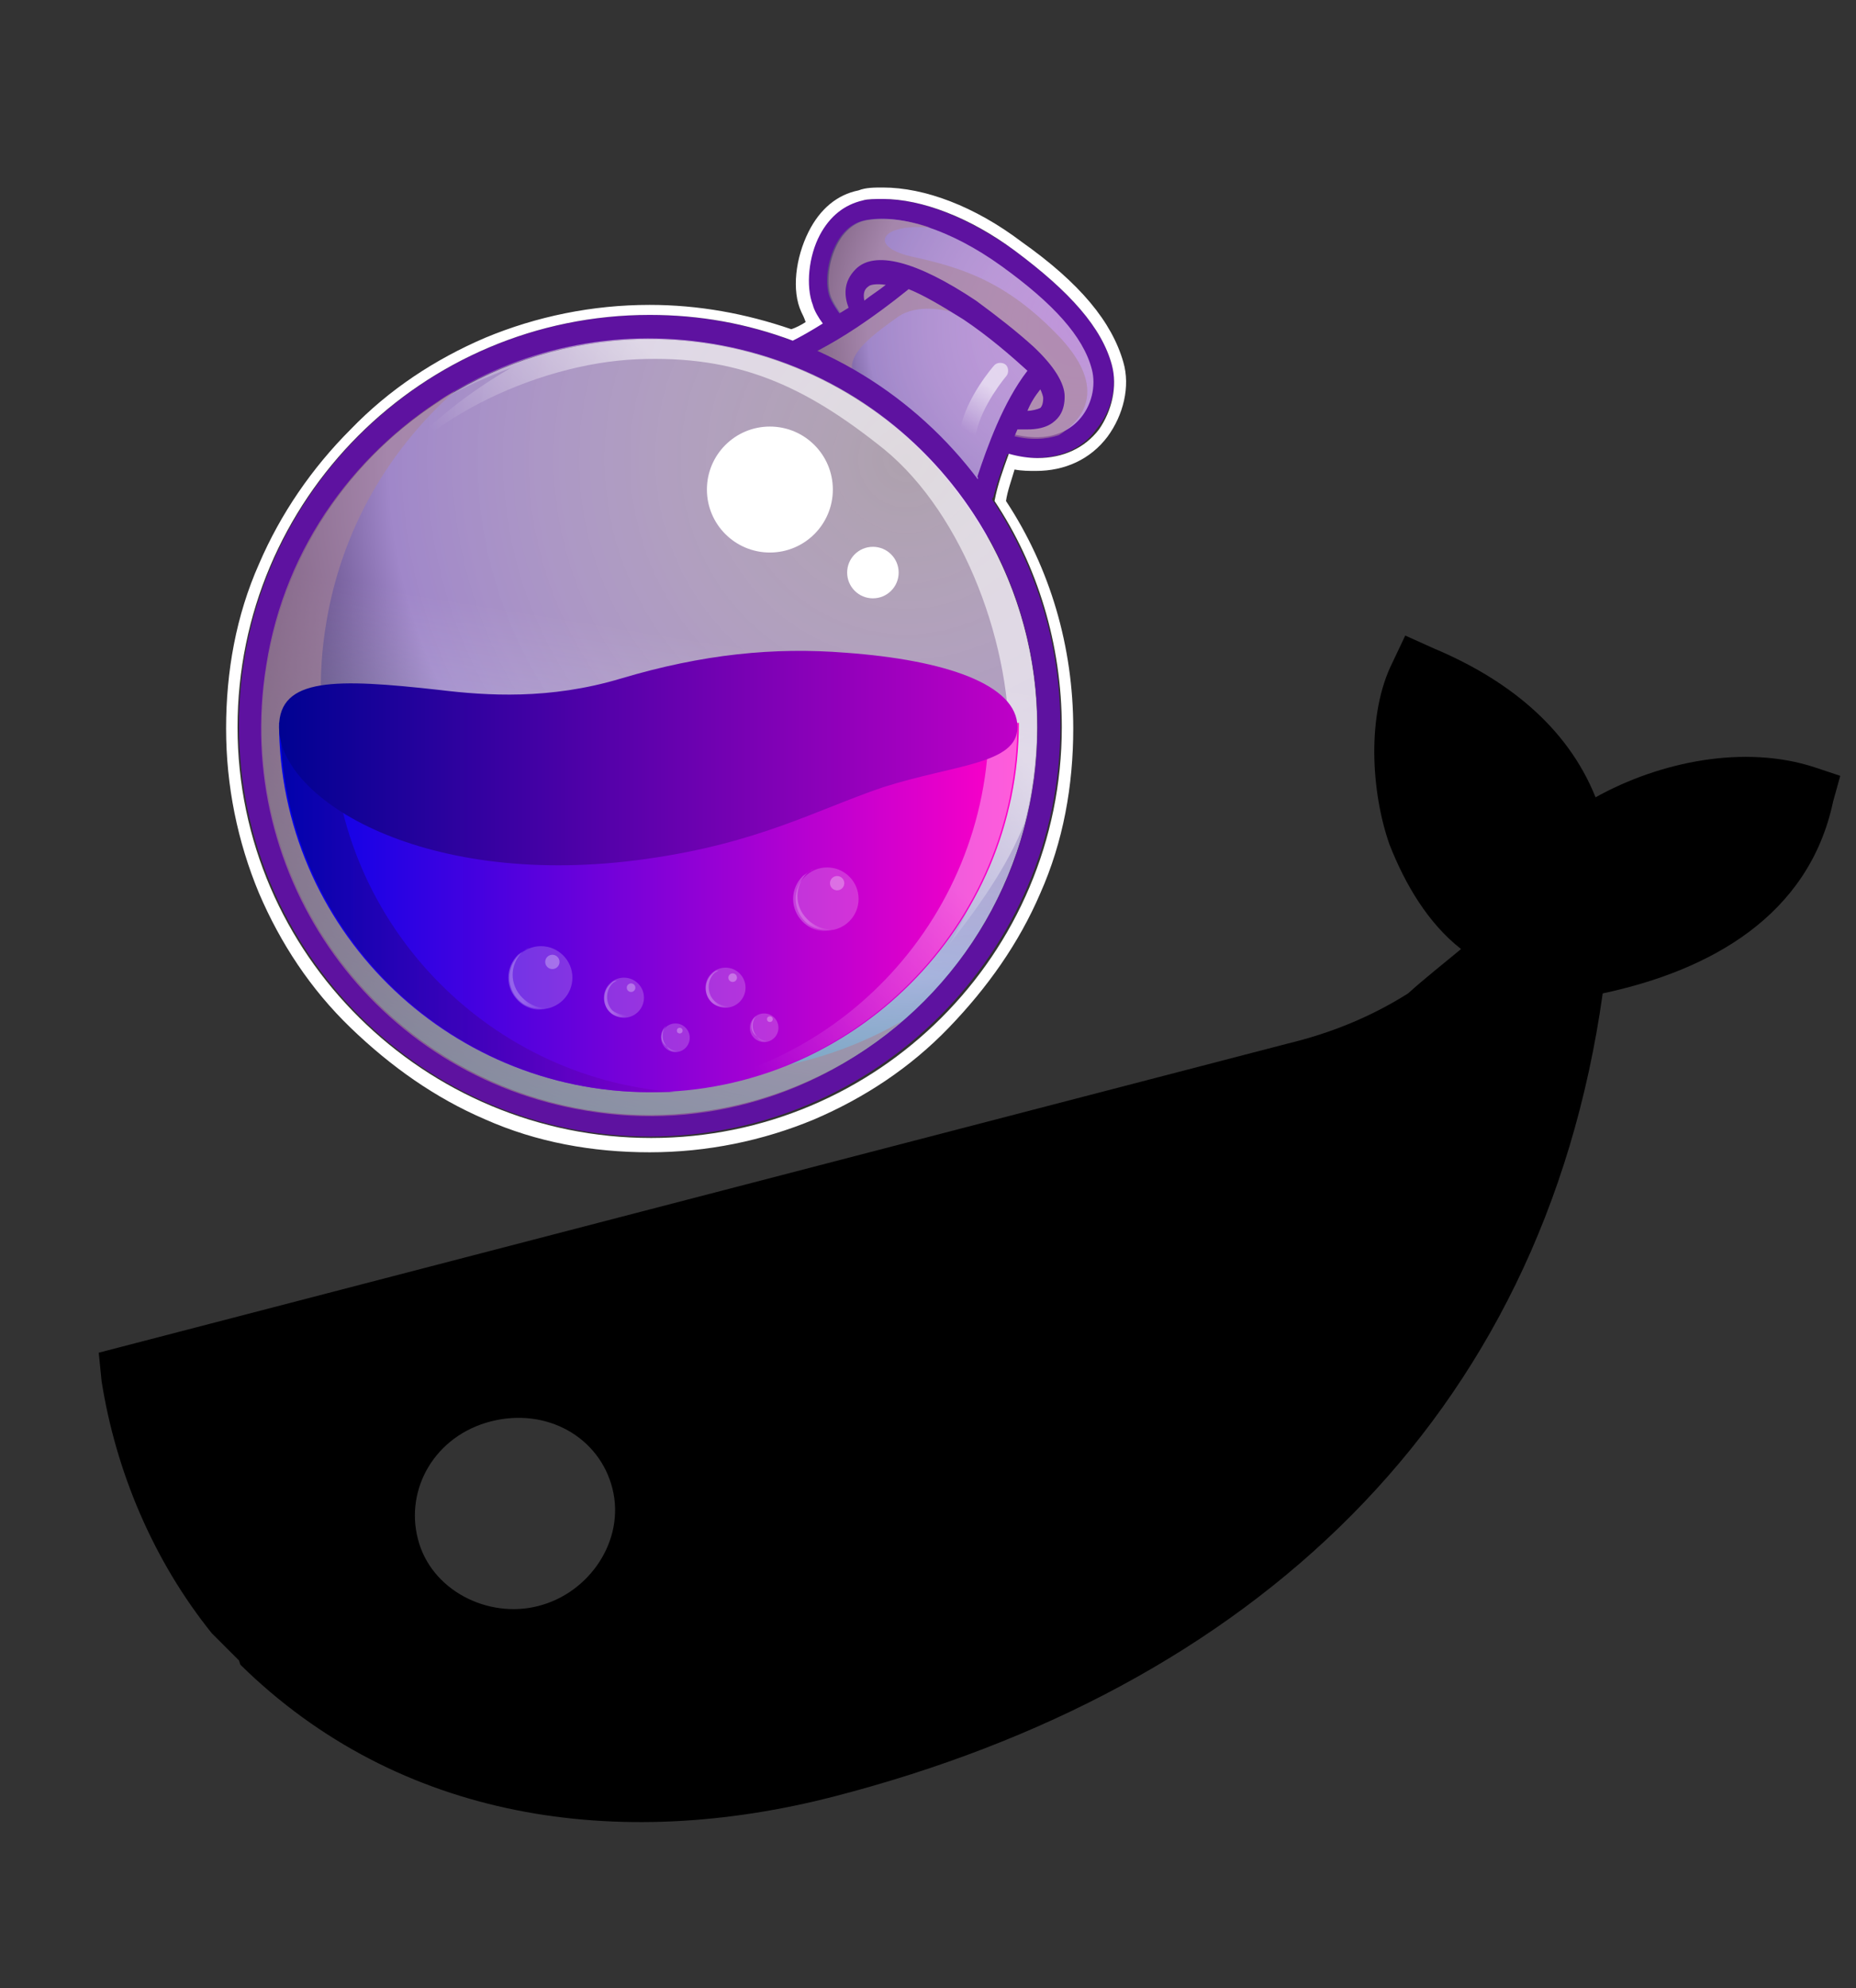 <?xml version="1.0" encoding="utf-8"?>
<!-- Generator: Adobe Illustrator 25.1.0, SVG Export Plug-In . SVG Version: 6.00 Build 0)  -->
<svg version="1.1" id="Layer_1" xmlns="http://www.w3.org/2000/svg" xmlns:xlink="http://www.w3.org/1999/xlink" x="0px" y="0px"
	 viewBox="0 0 129.7 138.9" style="enable-background:new 0 0 129.7 138.9;" xml:space="preserve">
<rect x="0" y="0" width="129.7" height="138.9" fill="#333333" stroke="none"/>
<style type="text/css">
	.st0{fill:#5E12A0;}
	.st1{fill:url(#XMLID_35_);}
	.st2{fill:url(#XMLID_36_);}
	.st3{opacity:0.6;fill:#A98698;enable-background:new    ;}
	.st4{opacity:0.6;fill:url(#XMLID_54_);enable-background:new    ;}
	.st5{opacity:0.6;fill:url(#XMLID_55_);enable-background:new    ;}
	.st6{fill:url(#XMLID_58_);}
	.st7{opacity:0.6;}
	.st8{opacity:0.6;fill:url(#XMLID_59_);enable-background:new    ;}
	.st9{opacity:0.7;}
	.st10{fill:url(#XMLID_60_);}
	.st11{fill:url(#XMLID_69_);}
	.st12{fill:#FFFFFF;}
	.st13{fill:url(#XMLID_70_);}
	.st14{opacity:0.2;fill:#FFFFFF;enable-background:new    ;}
	.st15{opacity:0.4;}
	.st16{opacity:0.6;fill:url(#XMLID_71_);enable-background:new    ;}
	.st17{opacity:0.3;fill:#FFFFFF;enable-background:new    ;}
	.st18{opacity:0.6;fill:url(#XMLID_72_);enable-background:new    ;}
	.st19{opacity:0.6;fill:url(#XMLID_73_);enable-background:new    ;}
	.st20{opacity:0.6;fill:url(#XMLID_74_);enable-background:new    ;}
	.st21{opacity:0.6;fill:url(#XMLID_75_);enable-background:new    ;}
	.st22{opacity:0.6;fill:url(#XMLID_76_);enable-background:new    ;}
</style>
<g id="XMLID_2_">
	<g id="XMLID_3_">
		<g id="XMLID_66_">
			<g id="XMLID_67_">
				<path id="XMLID_68_" class="st0" d="M77.7,25.5c-0.7-2.6-2.9-5.1-6.8-8c-3.2-2.3-6.5-3.6-9.2-3.6c-0.5,0-1,0-1.5,0.1
					c-1.2,0.2-2.3,1.1-3,2.4c-0.8,1.6-1,3.6-0.5,4.9c0.2,0.4,0.4,0.9,0.7,1.3c-2.6,1.6-4,2-4.2,2c6.7,2.2,12.3,6.9,15.8,13V37
					c0.1-1.6,0.6-3.4,1.3-5.3c0.7,0.2,1.4,0.3,2,0.3l0,0c1.8,0,3.4-0.7,4.3-2C77.7,28.7,78.1,26.9,77.7,25.5z"/>
			</g>
		</g>
		<g id="XMLID_62_">
			<g id="XMLID_64_">
				
					<radialGradient id="XMLID_35_" cx="75.42" cy="-382.041" r="21.703" gradientTransform="matrix(1 0 0 -1 0 -359.222)" gradientUnits="userSpaceOnUse">
					<stop  offset="0" style="stop-color:#FFEAFF;stop-opacity:0.6"/>
					<stop  offset="0.681" style="stop-color:#A087C9"/>
					<stop  offset="1" style="stop-color:#10002F"/>
				</radialGradient>
				<path id="XMLID_65_" class="st1" d="M70.7,30.3c4.4,1.2,6.2-2.2,5.6-4.5s-2.7-4.6-6.3-7.2c-3.6-2.6-7.2-3.7-9.6-3.2
					c-2.3,0.5-3,4-2.4,5.4c0.2,0.5,0.8,1.3,1.5,2.2c-0.9,0.6-1.8,1.1-2.5,1.6c4.5,2,8.4,5.1,11.3,9c0.3-1.3,0.8-2.5,1.3-3.5
					C69.9,30.1,70.3,30.2,70.7,30.3z"/>
			</g>
			
				<radialGradient id="XMLID_36_" cx="63.345" cy="-391.297" r="53.101" gradientTransform="matrix(1 0 0 -1 0 -359.222)" gradientUnits="userSpaceOnUse">
				<stop  offset="0" style="stop-color:#FFEAFF;stop-opacity:0.6"/>
				<stop  offset="0.681" style="stop-color:#A087C9"/>
				<stop  offset="1" style="stop-color:#10002F"/>
			</radialGradient>
			<circle id="XMLID_63_" class="st2" cx="45.4" cy="50.8" r="27.1"/>
		</g>
		<path id="XMLID_61_" class="st3" d="M74.1,23.6c-3.7-3.9-6.8-4.9-10.5-5.7c-2.9-0.7-2.1-2.3,1.4-2c-1.7-0.6-3.3-0.7-4.5-0.5
			c-2.3,0.5-3,4-2.4,5.4c0.2,0.5,0.8,1.3,1.5,2.2c-1.3,0.9-2.4,1.5-3.4,2c0.4,0.2,1,0.4,1.6,0.8c1.7,0.9,3.4,2.3,3.4,2.3
			c-2.7-2.3-2.1-3.4,1.6-6c1.2-0.8,3.3-0.7,5.3,0.3s4.3,3.6,4.3,3.6l-2.2,4.3c0.1,0,0.3,0.1,0.4,0.1c1.4,0.4,2.5,0.3,3.4,0
			C75.1,29.7,77.8,27.6,74.1,23.6z"/>
		<g id="XMLID_56_">
			<path id="XMLID_57_" class="st0" d="M63.5,20.2c1,0.4,2.2,1.1,3.8,2.1c1.8,1.2,3.4,2.6,4.5,3.6c-1.7,2.2-2.8,5.3-3.5,7.4
				c0.3,0.5,0.7,1,1.1,1.5c0.3-1.2,0.9-3,1.7-4.8c0.2,0,0.4,0,0.7,0c0.6,0,1.3-0.1,1.8-0.5c0.4-0.3,0.8-0.8,0.8-1.8
				c0-0.9-0.7-2.1-2.2-3.5c-1.1-1-2.5-2.1-4-3.2c-4.2-2.8-7.1-3.5-8.4-2.2c-0.9,0.9-0.8,1.9-0.5,2.7c-1.6,1-2.9,1.7-3.7,2.2
				c0.6,0.2,1.1,0.4,1.7,0.7C58.7,23.7,60.9,22.3,63.5,20.2z M72.7,27.2c0.1,0.2,0.2,0.5,0.2,0.6c0,0.4-0.1,0.6-0.2,0.7
				c-0.2,0.1-0.6,0.2-0.9,0.2C72,28.2,72.3,27.7,72.7,27.2z M60.7,20c0.1-0.1,0.5-0.2,1.2-0.1c-0.5,0.4-1,0.7-1.5,1.1
				C60.3,20.5,60.4,20.2,60.7,20z"/>
		</g>
		<g id="XMLID_52_">
			<path id="XMLID_53_" class="st0" d="M45.4,22c-15.9,0-28.7,12.9-28.7,28.7s12.9,28.7,28.7,28.7s28.7-12.9,28.7-28.7
				S61.2,22,45.4,22z M45.4,77.9c-15,0-27.1-12.1-27.1-27.1s12.1-27.1,27.1-27.1s27.1,12.1,27.1,27.1S60.3,77.9,45.4,77.9z"/>
		</g>
		
			<linearGradient id="XMLID_54_" gradientUnits="userSpaceOnUse" x1="-2191.882" y1="-1678.828" x2="-2137.583" y2="-1678.828" gradientTransform="matrix(0.16 -0.987 -0.987 -0.16 -1265.407 -2354.664)">
			<stop  offset="0" style="stop-color:#81FFFF"/>
			<stop  offset="0.62" style="stop-color:#FFFFFF;stop-opacity:0"/>
		</linearGradient>
		<circle id="XMLID_51_" class="st4" cx="45.4" cy="50.8" r="27.1"/>
		<g id="XMLID_49_">
			<path id="XMLID_50_" class="st3" d="M45.2,74.6c-14.8-2.4-24.9-16.3-22.4-31.1c1.1-6.6,4.4-12.1,9-16.2
				c-6.8,4-11.9,10.8-13.2,19.2C16.2,61.3,26.2,75.2,41,77.6c8.3,1.4,16.2-1.2,22.1-6.3C57.9,74.3,51.6,75.7,45.2,74.6z"/>
		</g>
		
			<linearGradient id="XMLID_55_" gradientUnits="userSpaceOnUse" x1="64.482" y1="-391.553" x2="42.036" y2="-412.149" gradientTransform="matrix(1 0 0 -1 0 -359.222)">
			<stop  offset="0.289" style="stop-color:#FFFFFF"/>
			<stop  offset="0.78" style="stop-color:#FFFFFF;stop-opacity:0"/>
		</linearGradient>
		<path id="XMLID_48_" class="st5" d="M49.7,24c-6.8-1.1-13.5,0.4-18.9,3.9c-0.1,0.1-0.2,0.2-0.2,0.2c2.1-1.3,5.1-2.4,5.1-2.4
			c-7.9,4.6-10.3,9.8-10.3,9.8c3.1-5.9,12-10.1,19.1-10.4c7-0.3,11.7,1.8,17.3,6.3c5.6,4.6,9,13.9,8.7,21.3S66.3,66,66.3,66
			c2.7-3.4,4.3-6,5.3-8.5c0.2-0.8,0.4-1.6,0.5-2.4C74.5,40.3,64.5,26.4,49.7,24z"/>
		<g id="XMLID_41_">
			
				<linearGradient id="XMLID_58_" gradientUnits="userSpaceOnUse" x1="19.5" y1="-422.622" x2="71.119" y2="-422.622" gradientTransform="matrix(1 0 0 -1 0 -359.222)">
				<stop  offset="0" style="stop-color:#0002E9"/>
				<stop  offset="0.995" style="stop-color:#FF00C7"/>
			</linearGradient>
			<path id="XMLID_47_" class="st6" d="M71.2,50.5c0,14.2-11.6,25.8-25.8,25.8S19.5,64.8,19.5,50.5H71.2z"/>
			<g id="XMLID_45_" class="st7">
				
					<linearGradient id="XMLID_59_" gradientUnits="userSpaceOnUse" x1="73.555" y1="-411.997" x2="45.478" y2="-438.531" gradientTransform="matrix(1 0 0 -1 0 -359.222)">
					<stop  offset="0.289" style="stop-color:#FFFFFF"/>
					<stop  offset="0.78" style="stop-color:#FFFFFF;stop-opacity:0"/>
				</linearGradient>
				<path id="XMLID_46_" class="st8" d="M69.1,50.5c0,13.9-11,25.3-24.8,25.8c0.3,0,0.7,0,1,0c14.2,0,25.8-11.6,25.8-25.8
					C71.2,50.5,69.1,50.5,69.1,50.5z"/>
			</g>
			<g id="XMLID_43_" class="st9">
				
					<linearGradient id="XMLID_60_" gradientUnits="userSpaceOnUse" x1="19.539" y1="-422.622" x2="47.139" y2="-422.622" gradientTransform="matrix(1 0 0 -1 0 -359.222)">
					<stop  offset="0" style="stop-color:#000292"/>
					<stop  offset="0.995" style="stop-color:#7D00C7"/>
				</linearGradient>
				<path id="XMLID_44_" class="st10" d="M23.2,50.5h-3.6c0,14.2,11.6,25.8,25.8,25.8c0.6,0,1.2,0,1.8,0
					C33.8,75.3,23.2,64.1,23.2,50.5z"/>
			</g>
			
				<linearGradient id="XMLID_69_" gradientUnits="userSpaceOnUse" x1="19.595" y1="-412.182" x2="71.111" y2="-412.182" gradientTransform="matrix(1 0 0 -1 0 -359.222)">
				<stop  offset="0" style="stop-color:#000292"/>
				<stop  offset="0.995" style="stop-color:#BE00C7"/>
			</linearGradient>
			<path id="XMLID_42_" class="st11" d="M71.1,50.8c0-3-5.1-4.7-12-5.2c-5-0.4-10,0.1-15.7,1.8c-5,1.5-9.4,1.2-12.7,0.8
				c-7.2-0.8-11.2-0.9-11.2,2.6c0,5.1,10.3,11.4,25.7,9.2c7.8-1.1,11.8-3.4,16.5-5C66.7,53.4,71.1,53.4,71.1,50.8z"/>
		</g>
		<circle id="XMLID_40_" class="st12" cx="53.8" cy="34.2" r="4.4"/>
		<circle id="XMLID_39_" class="st12" cx="61" cy="40" r="1.8"/>
		<g id="XMLID_37_" class="st7">
			
				<linearGradient id="XMLID_70_" gradientUnits="userSpaceOnUse" x1="70.33" y1="-384.563" x2="66.628" y2="-390.58" gradientTransform="matrix(1 0 0 -1 0 -359.222)">
				<stop  offset="0.289" style="stop-color:#FFFFFF"/>
				<stop  offset="0.78" style="stop-color:#FFFFFF;stop-opacity:0"/>
			</linearGradient>
			<path id="XMLID_38_" class="st13" d="M67.6,30.7C67.5,30.7,67.5,30.7,67.6,30.7c-0.4,0-0.6-0.3-0.5-0.7c0.4-2.2,2.3-4.4,2.4-4.5
				c0.2-0.2,0.6-0.2,0.8,0c0.2,0.2,0.2,0.6,0,0.8c0,0-1.7,2-2.1,4C68.1,30.5,67.8,30.7,67.6,30.7z"/>
		</g>
		<path id="XMLID_34_" class="st12" d="M61.7,13.9c2.7,0,6.1,1.3,9.2,3.6c3.9,2.9,6.1,5.4,6.8,8c0.4,1.5,0,3.2-0.9,4.5
			c-1,1.3-2.5,2-4.3,2l0,0c-0.6,0-1.3-0.1-2-0.3c-0.4,1.1-0.8,2.2-1,3.3c3,4.5,4.7,10,4.7,15.8c0,15.9-12.9,28.7-28.7,28.7
			S16.6,66.7,16.6,50.8S29.5,22,45.4,22c3.5,0,6.8,0.6,10,1.8c0.6-0.3,1.3-0.7,2.1-1.2c-0.3-0.4-0.6-0.9-0.7-1.3
			c-0.5-1.3-0.3-3.4,0.5-4.9c0.7-1.3,1.7-2.1,3-2.4C60.6,13.9,61.2,13.9,61.7,13.9 M61.7,13.1c-0.6,0-1.2,0-1.7,0.2
			c-1.5,0.3-2.7,1.3-3.5,2.9c-0.9,1.8-1.2,4.1-0.5,5.6c0.1,0.2,0.2,0.4,0.3,0.7c-0.3,0.2-0.7,0.4-1,0.5c-3.2-1.1-6.5-1.7-9.9-1.7
			c-4,0-7.9,0.8-11.5,2.3c-3.5,1.5-6.7,3.6-9.4,6.4c-2.7,2.7-4.9,5.9-6.4,9.4c-1.6,3.6-2.3,7.5-2.3,11.5s0.8,7.9,2.3,11.5
			c1.5,3.5,3.6,6.7,6.4,9.4s5.9,4.9,9.4,6.4c3.6,1.6,7.5,2.3,11.5,2.3s7.9-0.8,11.5-2.3c3.5-1.5,6.7-3.6,9.4-6.4
			c2.7-2.8,4.9-5.9,6.4-9.4c1.6-3.6,2.3-7.5,2.3-11.5c0-5.7-1.6-11.2-4.7-15.9c0.1-0.7,0.4-1.5,0.6-2.2c0.5,0.1,1,0.1,1.5,0.1
			c2,0,3.8-0.8,5-2.4c1.1-1.5,1.6-3.5,1.1-5.2c-0.8-2.8-3-5.5-7.1-8.4C68.1,14.4,64.6,13.1,61.7,13.1L61.7,13.1z"/>
		<g id="XMLID_29_">
			<circle id="XMLID_33_" class="st14" cx="43.6" cy="69.7" r="1.4"/>
			<g id="XMLID_31_" class="st15">
				
					<linearGradient id="XMLID_71_" gradientUnits="userSpaceOnUse" x1="42.204" y1="-429.009" x2="44.259" y2="-429.009" gradientTransform="matrix(1 0 0 -1 0 -359.222)">
					<stop  offset="0.289" style="stop-color:#FFFFFF"/>
					<stop  offset="0.78" style="stop-color:#FFFFFF;stop-opacity:0"/>
				</linearGradient>
				<path id="XMLID_32_" class="st16" d="M42.8,70.6c-0.5-0.5-0.5-1.4,0-1.9c0.1-0.1,0.2-0.1,0.3-0.2c-0.2,0-0.3,0.1-0.5,0.3
					c-0.5,0.5-0.5,1.4,0,1.9c0.4,0.4,1.1,0.5,1.7,0.2C43.8,71,43.2,70.9,42.8,70.6z"/>
			</g>
			<circle id="XMLID_30_" class="st17" cx="44.1" cy="69" r="0.3"/>
		</g>
		<g id="XMLID_24_">
			<circle id="XMLID_28_" class="st14" cx="50.7" cy="69" r="1.4"/>
			<g id="XMLID_26_" class="st15">
				
					<linearGradient id="XMLID_72_" gradientUnits="userSpaceOnUse" x1="49.288" y1="-428.309" x2="51.342" y2="-428.309" gradientTransform="matrix(1 0 0 -1 0 -359.222)">
					<stop  offset="0.289" style="stop-color:#FFFFFF"/>
					<stop  offset="0.78" style="stop-color:#FFFFFF;stop-opacity:0"/>
				</linearGradient>
				<path id="XMLID_27_" class="st18" d="M49.9,69.9c-0.5-0.5-0.5-1.4,0-1.9c0.1-0.1,0.2-0.1,0.3-0.2c-0.2,0-0.3,0.1-0.5,0.3
					c-0.5,0.5-0.5,1.4,0,1.9c0.4,0.4,1.1,0.5,1.7,0.2C50.9,70.4,50.3,70.3,49.9,69.9z"/>
			</g>
			<circle id="XMLID_25_" class="st17" cx="51.2" cy="68.3" r="0.3"/>
		</g>
		<g id="XMLID_19_">
			<circle id="XMLID_23_" class="st14" cx="47.2" cy="72.5" r="1"/>
			<g id="XMLID_21_" class="st15">
				
					<linearGradient id="XMLID_73_" gradientUnits="userSpaceOnUse" x1="46.143" y1="-431.712" x2="47.686" y2="-431.712" gradientTransform="matrix(1 0 0 -1 0 -359.222)">
					<stop  offset="0.289" style="stop-color:#FFFFFF"/>
					<stop  offset="0.78" style="stop-color:#FFFFFF;stop-opacity:0"/>
				</linearGradient>
				<path id="XMLID_22_" class="st19" d="M46.6,73.1c-0.4-0.4-0.4-1.1,0-1.5c0,0,0.1-0.1,0.2-0.1c-0.1,0-0.2,0.1-0.3,0.2
					C46.1,72.1,46.1,72.8,46.6,73.1c0.2,0.4,0.7,0.5,1.2,0.2C47.3,73.5,46.9,73.4,46.6,73.1z"/>
			</g>
			<circle id="XMLID_20_" class="st17" cx="47.5" cy="72" r="0.2"/>
		</g>
		<g id="XMLID_14_">
			<circle id="XMLID_18_" class="st14" cx="53.4" cy="71.8" r="1"/>
			<g id="XMLID_16_" class="st15">
				
					<linearGradient id="XMLID_74_" gradientUnits="userSpaceOnUse" x1="52.387" y1="-431.012" x2="53.929" y2="-431.012" gradientTransform="matrix(1 0 0 -1 0 -359.222)">
					<stop  offset="0.289" style="stop-color:#FFFFFF"/>
					<stop  offset="0.78" style="stop-color:#FFFFFF;stop-opacity:0"/>
				</linearGradient>
				<path id="XMLID_17_" class="st20" d="M52.9,72.4c-0.4-0.4-0.4-1.1,0-1.5c0,0,0.1-0.1,0.2-0.1c-0.1,0-0.2,0.1-0.3,0.2
					C52.4,71.4,52.4,72.1,52.9,72.4c0.2,0.4,0.7,0.5,1.2,0.2C53.6,72.8,53.1,72.7,52.9,72.4z"/>
			</g>
			<circle id="XMLID_15_" class="st17" cx="53.8" cy="71.2" r="0.2"/>
		</g>
		<g id="XMLID_9_">
			<circle id="XMLID_13_" class="st14" cx="37.8" cy="68.3" r="2.2"/>
			<g id="XMLID_11_" class="st15">
				
					<linearGradient id="XMLID_75_" gradientUnits="userSpaceOnUse" x1="35.566" y1="-427.599" x2="38.921" y2="-427.599" gradientTransform="matrix(1 0 0 -1 0 -359.222)">
					<stop  offset="0.289" style="stop-color:#FFFFFF"/>
					<stop  offset="0.78" style="stop-color:#FFFFFF;stop-opacity:0"/>
				</linearGradient>
				<path id="XMLID_12_" class="st21" d="M36.5,69.7c-0.9-0.9-0.9-2.3,0-3.2c0.1-0.1,0.3-0.2,0.5-0.3c-0.3,0.1-0.5,0.3-0.8,0.5
					c-0.9,0.9-0.9,2.3,0,3.2c0.7,0.7,1.8,0.9,2.7,0.3C38.1,70.6,37.2,70.4,36.5,69.7z"/>
			</g>
			<circle id="XMLID_10_" class="st17" cx="38.6" cy="67.2" r="0.5"/>
		</g>
		<g id="XMLID_4_">
			<circle id="XMLID_8_" class="st14" cx="57.8" cy="62.8" r="2.2"/>
			<g id="XMLID_6_" class="st15">
				
					<linearGradient id="XMLID_76_" gradientUnits="userSpaceOnUse" x1="55.494" y1="-422.099" x2="58.849" y2="-422.099" gradientTransform="matrix(1 0 0 -1 0 -359.222)">
					<stop  offset="0.289" style="stop-color:#FFFFFF"/>
					<stop  offset="0.78" style="stop-color:#FFFFFF;stop-opacity:0"/>
				</linearGradient>
				<path id="XMLID_7_" class="st22" d="M56.4,64.2c-0.9-0.9-0.9-2.3,0-3.2c0.1-0.1,0.3-0.2,0.5-0.3c-0.3,0.1-0.5,0.3-0.8,0.5
					c-0.9,0.9-0.9,2.3,0,3.2c0.7,0.7,1.8,0.9,2.7,0.3C58,65.1,57.1,64.9,56.4,64.2z"/>
			</g>
			<circle id="XMLID_5_" class="st17" cx="58.5" cy="61.7" r="0.5"/>
		</g>
	</g>
</g>
<path d="M37.6,112.2c-3.5,0.9-7.5-1.1-8.4-4.7c-0.9-3.5,1.2-7.2,5.1-8.2s7.6,1.1,8.5,4.7S41.2,111.3,37.6,112.2L37.6,112.2z
	 M111.5,55.7c-2-5-6.3-8.3-11.3-10.4l-2-0.9l-0.9,1.9c-1.8,3.6-1.5,9-0.2,12.7c1.1,2.8,2.7,5.5,5,7.3c-1.2,1-2.6,2.1-3.7,3.1
	c-2.7,1.7-5.5,2.8-8.4,3.5L6.9,94.5l0.2,2c1,6.3,3.6,12.5,7.7,17.6l1.9,1.9l0.1,0.3c11.1,10.9,26.4,13.1,41.5,9.2
	c29-7.5,49.5-26.2,53.7-56.1c7.5-1.6,14.4-5.4,16.1-13.4l0.5-1.8l-1.8-0.6C121.9,52,116,53.2,111.5,55.7L111.5,55.7L111.5,55.7z"/>
</svg>
